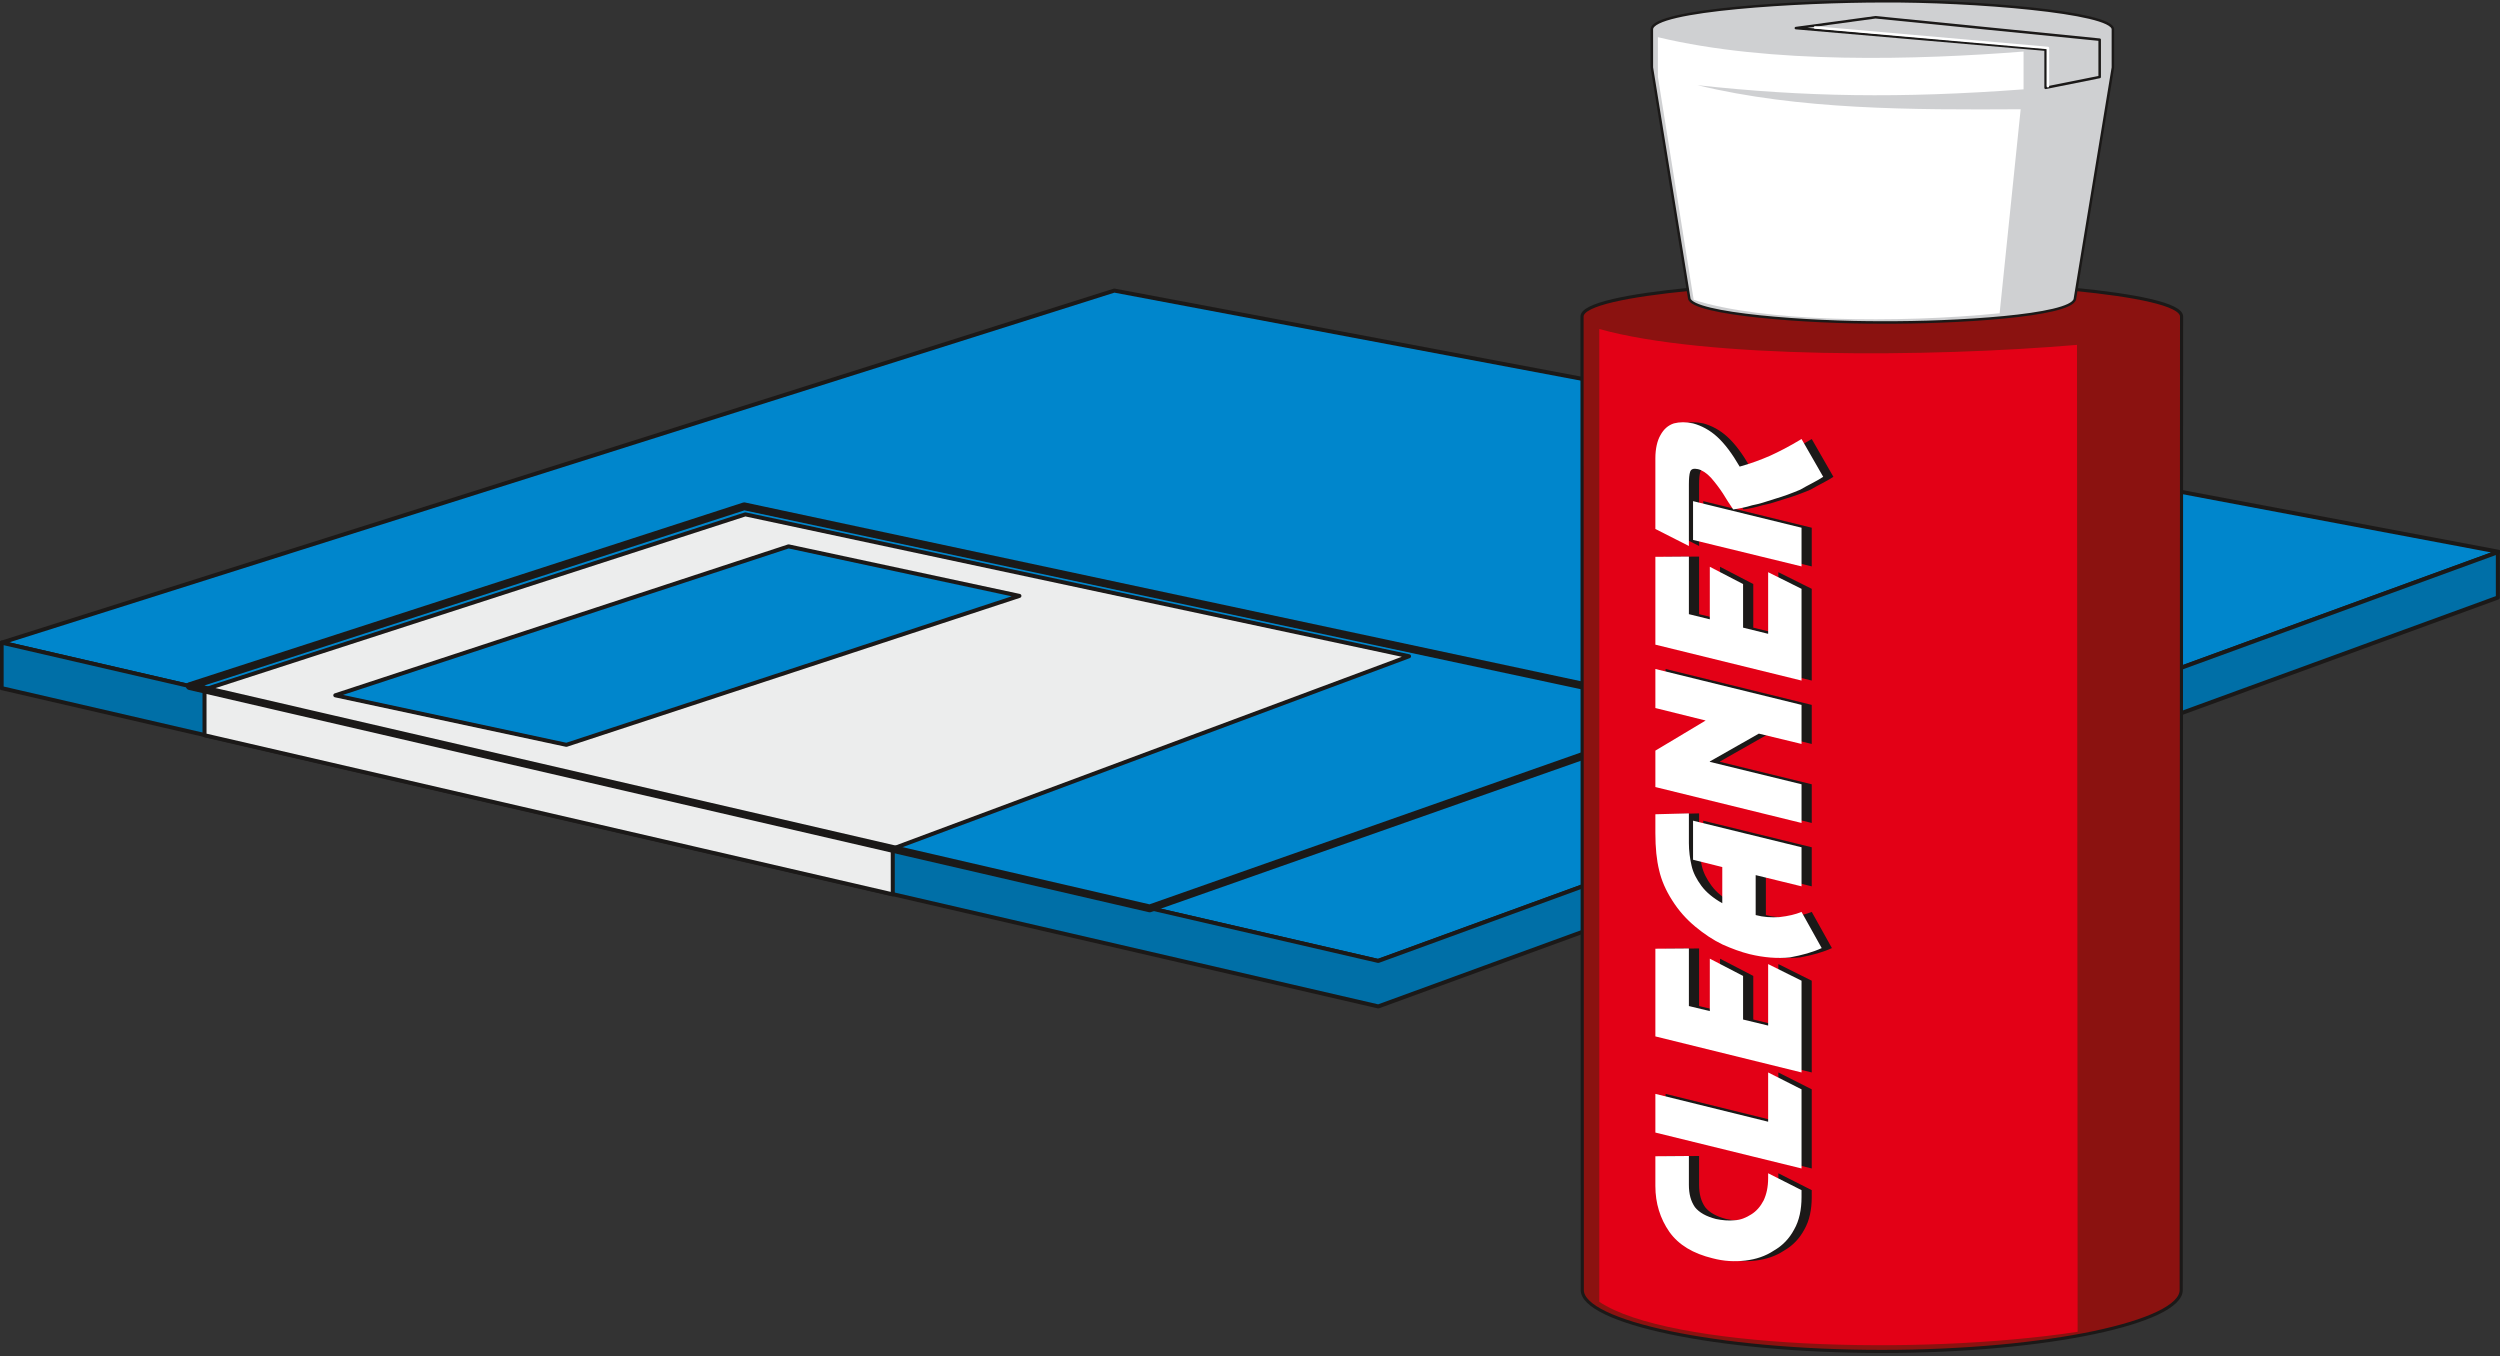 <svg xmlns="http://www.w3.org/2000/svg" xml:space="preserve" width="198.4mm" height="406.753" fill-rule="evenodd" stroke-linejoin="round" stroke-width="28.222" preserveAspectRatio="xMidYMid" version="1.2" viewBox="0 0 19840 10762"><rect x="0" y="0" width="19840" height="10762" fill="#333333" stroke="none"/><defs class="ClipPathGroup"><clipPath id="a" clipPathUnits="userSpaceOnUse"><path d="M0 0h19840v10762H0z"/></clipPath></defs><g class="SlideGroup"><g class="Slide" clip-path="url(#a)"><g class="Page"><g class="com.sun.star.drawing.PolyPolygonShape"><path fill="none" d="M-4 2290h19850v5354H-4z" class="BoundingBox"/><path fill="#0086CC" d="m13 5100 8830-2794 10986 2073-8894 3247L13 5100Z"/><path fill="none" stroke="#1B1918" stroke-linecap="round" stroke-width="32" d="m13 5100 8830-2794 10986 2073-8894 3247L13 5100Z"/></g><g class="com.sun.star.drawing.PolyPolygonShape"><path fill="none" d="M-3 4366h19843v3638H-3z" class="BoundingBox"/><path fill="#006FA7" d="M13 5100v361l10925 2526 8885-3245v-360l-8885 3244L13 5100Z"/><path fill="none" stroke="#1B1918" stroke-linecap="round" stroke-width="32" d="M13 5100v361l10925 2526 8885-3245v-360l-8885 3244L13 5100Z"/></g><g class="com.sun.star.drawing.PolyPolygonShape"><path fill="none" d="M1607 4066h9592v3049H1607z" class="BoundingBox"/><path fill="#ECEDED" d="m1623 5472 4292-1390 5267 1126-4097 1527v363L1623 5835v-363Zm0 0Zm1038 46 3597-1182 1832 393-3595 1182-1834-393Z"/><path fill="none" stroke="#1B1918" stroke-linecap="round" stroke-width="32" d="m1623 5472 4292-1390 5267 1126-4097 1527v363L1623 5835v-363Z"/><path fill="none" stroke="#1B1918" stroke-linecap="round" stroke-width="32" d="m2661 5518 3597-1182 1832 393-3595 1182-1834-393Z"/></g><g fill="none" class="com.sun.star.drawing.PolyPolygonShape"><path d="M1475 3987h12104v3254H1475z" class="BoundingBox"/><path stroke="#1B1918" stroke-linecap="round" stroke-width="62" d="m1506 5445 4400-1427 7641 1634-4423 1557-7618-1764Z"/></g><g class="com.sun.star.drawing.ClosedBezierShape"><path fill="none" d="M12542 2212h4785v8527h-4785z" class="BoundingBox"/><path fill="#8B1210" d="M14935 2225c892 0 2378 93 2378 287l-3 7726c0 251-1054 487-2375 487-1324 0-2378-236-2378-487l-2-7726c0-194 1485-287 2380-287Z"/><path fill="none" stroke="#1B1918" stroke-linecap="round" stroke-width="25" d="M14935 2225c892 0 2378 93 2378 287l-3 7726c0 251-1054 487-2375 487-1324 0-2378-236-2378-487l-2-7726c0-194 1485-287 2380-287Z"/></g><g class="com.sun.star.drawing.ClosedBezierShape"><path fill="none" d="M12692 2611h3797v8066h-3797z" class="BoundingBox"/><path fill="#E30016" d="M12692 10331V2611c843 236 2612 226 3791 126l5 7832c-1273 193-3248 130-3796-238Z"/></g><g class="com.sun.star.drawing.ClosedBezierShape"><path fill="none" d="M13218 3351h1333v6659h-1333z" class="BoundingBox"/><path fill="#1B1918" d="M13673 9986c-156-38-270-106-344-210-73-105-111-227-111-364v-236l266-2v228c0 74 15 130 48 178 34 43 90 74 167 94 48 10 99 15 147 10 48-2 91-20 132-46 41-25 74-63 99-111 23-49 36-107 36-178v-38l265 134v56c0 97-18 186-59 257-38 71-91 127-161 167-66 44-142 69-226 79-86 10-172 5-259-18Zm0 0Zm-455-1305 895 221v-391l265 134v628l-1160-285v-307Zm0 0Zm0-1152 266-2v457l166 40v-416l264 137v346l199 48v-488l265 132v728l-1160-286v-696Zm0 0Zm1320-5c-71 33-155 56-252 74-97 10-206 2-321-26-68-17-139-43-213-76-74-35-147-84-217-142-71-59-132-127-183-208-51-79-86-160-104-239-20-81-30-178-30-295v-150l266-7v236c0 61 8 122 21 178 12 56 40 109 79 162 38 51 94 97 165 137v-287l-232-58v-310l861 211v310l-364-89v317c60 16 124 21 190 16 70-8 125-21 174-41l160 287Zm0 0Zm-1320-2215 1160 285v310l-339-82-389 221v3l728 178v307l-1160-285v-289l399-239-399-99v-310Zm0 0Zm0-890 266-2v457l166 41v-417l264 137v346l199 49v-489l265 132v728l-1160-285v-697Zm0 0Zm1160 76-861-210v-308l861 211v307Zm0 0Zm-894-162-266-135v-561c0-76 15-140 40-183 26-48 61-79 107-94 46-12 96-12 152 0 67 18 133 53 192 107 61 56 119 134 178 236 91-25 172-56 241-86 68-31 153-74 250-133l172 300c-58 38-121 66-182 102-66 28-133 53-202 73-69 23-127 41-180 51-51 16-102 26-150 33-28-40-54-81-82-127-28-43-61-86-94-124-35-38-71-61-104-69-34-7-54-2-62 21-7 20-10 55-10 101v488Z"/></g><g class="com.sun.star.drawing.ClosedBezierShape"><path fill="none" d="M13136 3351h1334v6659h-1334z" class="BoundingBox"/><path fill="#FFF" d="M13592 9986c-156-38-270-106-344-210-73-105-111-227-111-364v-236l266-2v228c0 74 15 130 48 178 34 43 90 74 167 94 48 10 99 15 147 10 48-2 91-20 132-46 41-25 74-63 99-111 23-49 36-107 36-178v-38l265 134v56c0 97-18 186-59 257-38 71-91 127-161 167-66 44-142 69-226 79-86 10-172 5-259-18Zm0 0Zm-455-1305 895 221v-391l265 134v628l-1160-285v-307Zm0 0Zm0-1152 266-2v457l166 40v-416l264 137v346l199 48v-488l265 132v728l-1160-286v-696Zm0 0Zm1320-5c-71 33-155 56-252 74-97 10-206 2-321-26-68-17-139-43-213-76-74-35-147-84-217-142-71-59-132-127-183-208-51-79-86-160-104-239-20-81-30-178-30-295v-150l266-7v236c0 61 8 122 21 178 12 56 40 109 79 162 38 51 94 97 165 137v-287l-232-58v-310l861 211v310l-364-89v317c60 16 124 21 190 16 70-8 125-21 174-41l160 287Zm0 0Zm-1320-2215 1160 285v310l-339-82-389 221v3l728 178v307l-1160-285v-289l399-239-399-99v-310Zm0 0Zm0-890 266-2v457l166 41v-417l264 137v346l199 49v-489l265 132v728l-1160-285v-697Zm0 0Zm1160 76-861-210v-308l861 211v307Zm0 0Zm-894-162-266-135v-561c0-76 15-140 40-183 26-48 61-79 107-94 46-12 96-12 152 0 67 18 133 53 192 107 61 56 119 134 178 236 91-25 172-56 241-86 68-31 153-74 250-133l172 300c-58 38-121 66-182 102-66 28-133 53-202 73-69 23-127 41-180 51-51 16-102 26-150 33-28-40-54-81-82-127-28-43-61-86-94-124-35-38-71-61-104-69-34-7-54-2-62 21-7 20-10 55-10 101v488Z"/></g><g class="com.sun.star.drawing.ClosedBezierShape"><path fill="none" d="M13099 0h3680v2571h-3680z" class="BoundingBox"/><path fill="#CFD0D2" d="m13406 2369-297-1834V233c2-157 1192-223 1834-223 704-4 1825 86 1825 223v302l-302 1839c-31 135-969 188-1518 185-596 3-1517-66-1542-190Z"/><path fill="none" stroke="#1B1918" stroke-linecap="round" stroke-width="20" d="m13406 2369-297-1834V233c2-157 1192-223 1834-223 704-4 1825 86 1825 223v302l-302 1839c-31 135-969 188-1518 185-596 3-1517-66-1542-190Z"/></g><g class="com.sun.star.drawing.ClosedBezierShape"><path fill="none" d="M13157 295h2903v2241h-2903z" class="BoundingBox"/><path fill="#FFF" d="M13157 295v314l284 1770c542 176 1619 188 2428 107l167-1619c-862 5-1758 5-2565-191 847 93 1609 106 2588 33V409c-839 66-2010 101-2902-114Z"/></g><g fill="none" class="com.sun.star.drawing.PolyPolygonShape"><path d="M14242 127h2432v581h-2432z" class="BoundingBox"/><path stroke="#1B1918" stroke-linecap="round" stroke-width="20" d="m16234 697 429-86V315l-1779-178-632 86 1982 171v303Z"/></g><g fill="none" class="com.sun.star.drawing.PolyLineShape"><path d="M14394 208h1869v487h-1869z" class="BoundingBox"/><path stroke="#FFF" stroke-linecap="round" stroke-width="20" d="m14404 218 1848 163v303"/></g></g></g></g></svg>
